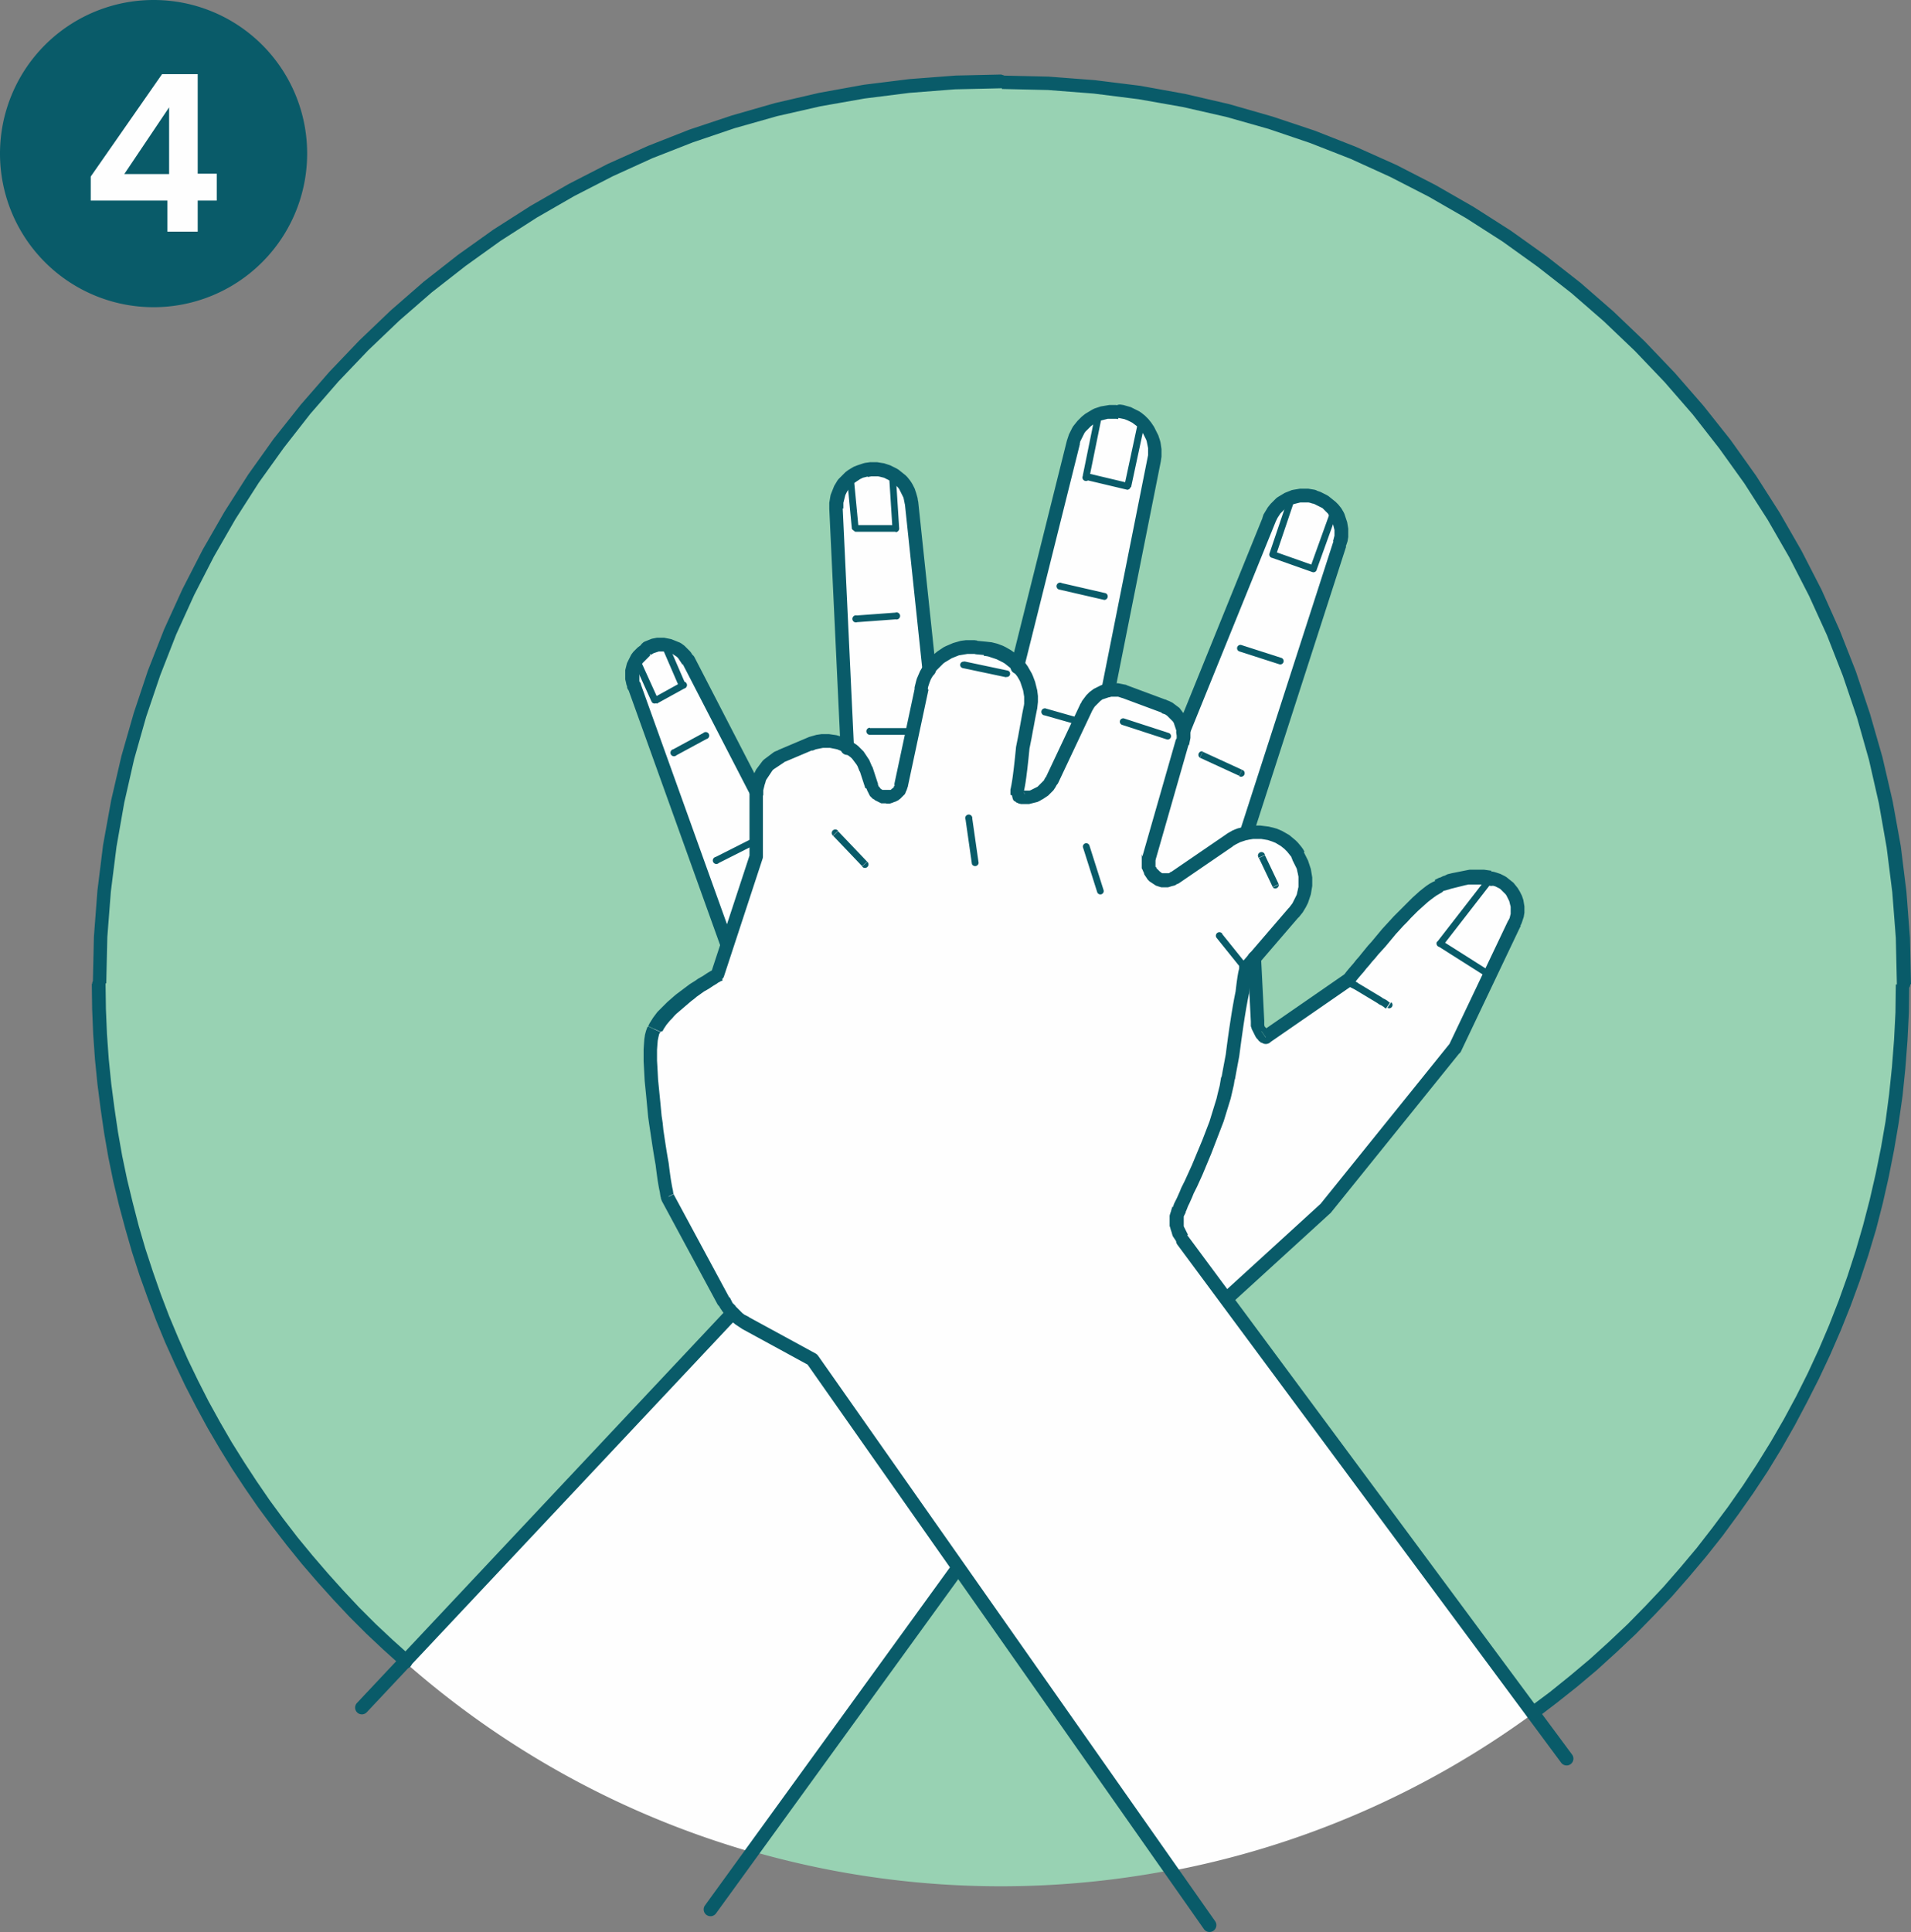 <svg xmlns="http://www.w3.org/2000/svg" width="54.13" height="54.714" viewBox="0 0 54.13 54.714">
  <rect x="0" y="0" width="54.13" height="54.714" fill="#808080" stroke="none"/>
  <g id="_4" data-name="4" transform="translate(835.64 -167.18)">
    <path id="Path_928" data-name="Path 928" d="M101.7,146.58h0a25.562,25.562,0,0,1-25.56-25.56h0A25.562,25.562,0,0,1,101.7,95.46h0a25.562,25.562,0,0,1,25.56,25.56h0A25.562,25.562,0,0,1,101.7,146.58Z" transform="translate(-908.99 74.02)" fill="#98d2b3" fill-rule="evenodd"/>
    <path id="Path_929" data-name="Path 929" d="M108.09,129.96l.07-.05,2.75-2.51,3.66-4.54,1.68-3.53a.9.9,0,0,0-.69-1.28,2.49,2.49,0,0,0-1.47.24,14.58,14.58,0,0,0-2.55,2.64l-2.33,1.61a.664.664,0,0,1-.23-.47l-.09-1.78,1.09-1.27a1.383,1.383,0,0,0-1.05-2.28,1.241,1.241,0,0,0-.27.03l2.64-8.18a1.07,1.07,0,0,0-.72-1.35,1.012,1.012,0,0,0-.29-.04,1.05,1.05,0,0,0-.98.66l-2.45,6.04h0a.833.833,0,0,0-.54-.72l-1.13-.42a.823.823,0,0,0-.44-.04l1.3-6.52a1.166,1.166,0,0,0-.96-1.38,1.087,1.087,0,0,0-.18-.01,1.163,1.163,0,0,0-1.13.89l-1.59,6.37a1.4,1.4,0,0,0-.97-.5l-.22-.02a1.45,1.45,0,0,0-1.32.6l-.5-4.73a1.085,1.085,0,0,0-1.28-.95,1.073,1.073,0,0,0-.87,1.06v.05l.32,6.78a1.2,1.2,0,0,0-1.12-.08l-.78.33a1.217,1.217,0,0,0-.71.92l-1.88-3.66a.848.848,0,0,0-1.19-.34.859.859,0,0,0-.41.73.982.982,0,0,0,.05.29l2.64,7.34-.3.91s-1.46.81-1.8,1.56.38,4.76.38,4.76l1.57,2.93a1.542,1.542,0,0,0,.27.36l-.05.05-9.19,9.78a25.5,25.5,0,0,0,9.84,5.38l5.79-8,5.99,8.54a25.391,25.391,0,0,0,10.32-4.47l-8.68-11.71Z" transform="translate(-908.99 74.02)" fill="#fefefe" fill-rule="evenodd"/>
    <g id="Group_1410" data-name="Group 1410" transform="translate(-908.99 74.02)">
      <path id="Path_930" data-name="Path 930" d="M117.88,142.85a.193.193,0,0,1-.31.23l.31-.23Zm-10.87-14.67,10.87,14.67-.31.23L106.7,128.41h0Zm-.31.23a.193.193,0,0,1,.31-.23l-.31.23Zm-.12-1.07.36.15h0l-.01.02-.01.02-.01.02-.01.02-.01.02-.01.02v.28l.01.02.01.02.01.02.01.02.01.02.01.02.01.02.01.02.01.02.01.02.01.02.01.02-.31.22-.02-.03-.02-.03-.02-.03-.02-.03-.02-.03-.02-.03-.01-.03-.01-.03-.01-.04-.01-.03-.01-.03-.01-.03-.01-.04-.01-.03-.01-.03v-.29l.01-.04.01-.03.01-.03.01-.03.01-.04.01-.03.01-.03.01-.03h0Zm0,0a.19.19,0,1,1,.35.15l-.36-.15Zm1.36-3.65.38.06h0l-.02.13-.03.13-.03.13-.03.13-.04.13-.04.13-.04.13-.04.13-.04.13-.05.13-.05.13-.05.13-.05.13-.05.13-.05.13-.05.13-.05.12-.05.12-.05.12-.05.12-.05.12-.05.11-.05.11-.05.11-.05.1-.05.1-.04.1-.04.09-.04.09-.04.08-.03.08-.03.07-.36-.15.03-.08.04-.08.04-.08.04-.09.04-.09.04-.1.05-.1.05-.1.05-.11.05-.11.05-.11.05-.11.05-.12.05-.12.05-.12.05-.12.05-.12.05-.12.05-.13.05-.13.05-.13.05-.13.04-.13.04-.13.04-.13.04-.13.04-.13.03-.13.03-.12.03-.12.02-.12.02-.12h0Zm0,0a.192.192,0,1,1,.38.06l-.38-.06Zm.55-3.23.29.25.04-.1h0v.09l-.01.04-.01.05-.01.05-.01.06-.01.07-.01.07-.01.08-.01.08-.01.09-.02.1-.02.1-.02.11-.02.11-.02.12-.02.12-.02.13-.02.13-.02.14-.02.14-.02.14-.02.15-.02.15-.02.15-.03.16-.03.16-.03.16-.03.17-.38-.06.03-.17.03-.16.03-.16.03-.16.02-.16.02-.15.02-.15.02-.14.02-.14.02-.13.02-.13.02-.13.02-.12.02-.12.02-.11.02-.11.02-.1.02-.1.01-.09.01-.08.01-.08.01-.07.01-.07.01-.06.01-.06.01-.05.01-.04.01-.04v-.06h0l.04-.1Zm-.04.1a.192.192,0,1,1,.38.06l-.38-.06Zm1.68-1.42-1.35,1.57-.29-.25,1.35-1.57h0Zm-.29-.25a.191.191,0,0,1,.29.25l-.29-.25Zm.11-1.4.33-.2h0l.03.06.03.06.03.06.03.06.02.06.02.06.02.06.02.06.01.06.01.06.01.06.01.06v.24l-.01.06-.01.06-.01.06-.01.06-.02.06-.02.06-.02.06-.02.06-.03.06-.03.06-.03.05-.03.05-.03.05-.04.05-.04.05-.04.05-.29-.25.03-.04.03-.04.03-.04.03-.04.02-.04.02-.04.02-.04.02-.04.02-.04.02-.04.01-.04.01-.05.01-.04.01-.05.01-.04v-.29l-.01-.05-.01-.05-.01-.04-.01-.05-.01-.04-.02-.04-.02-.04-.02-.04-.02-.04-.02-.04-.02-.04h0Zm0,0a.189.189,0,0,1,.32-.2l-.33.2Zm.16-.1h0l-.16.1Zm-.16.1a.189.189,0,0,1,.32-.2l-.33.2Zm-1.68-.36-.22-.32h0l.07-.05.07-.04.07-.04.07-.03.08-.03.08-.02.08-.02.08-.02.08-.01.08-.01h.24l.08.01.08.01.08.01.08.02.08.02.07.02.07.03.07.03.07.04.07.04.07.04.06.05.06.05.06.05.06.06.05.06.05.06.05.07.04.07-.33.2-.04-.05-.04-.05-.04-.05-.04-.05-.04-.04-.04-.04-.05-.04-.05-.04-.05-.03-.05-.03-.05-.03-.05-.02-.05-.02-.06-.02-.06-.02-.06-.01-.06-.01-.06-.01h-.24l-.06.01-.06.01-.06.01-.06.02-.06.02-.06.02-.06.03-.06.03-.05.03-.05.03h0Zm0,0a.194.194,0,1,1-.22-.32l.22.32Zm-1.74.72,1.52-1.04.22.32-1.52,1.04h0Zm.22.32a.194.194,0,1,1-.22-.32l.22.32Zm-.99-.26.34-.17h0l.01.01.01.01.01.01.01.01.01.01.01.01.01.01.01.01.01.01.01.01.01.01.02.01.01.01.01.01.02.01h.19l.02-.01.01-.01.01-.01.01-.01.22.32-.03.02-.03.02-.03.02-.03.01-.04.01-.04.01-.03.01-.03.01-.04.01h-.18l-.04-.01-.03-.01-.03-.01-.03-.01-.03-.01-.03-.02-.03-.02-.03-.02-.03-.02-.03-.02-.03-.02-.02-.02-.03-.03-.02-.03-.02-.03-.02-.03-.02-.03-.02-.03h0Zm0,0a.195.195,0,0,1,.35-.17l-.34.17Zm.17-.09h0l-.17.09Zm-.17.09a.195.195,0,0,1,.35-.17l-.34.17Zm-.05-.49.37.11h0v.01h0v.02h0v.02h0v.02h0v.02h0v.01h0v.02h0v.02h0v.02l-.34.17-.01-.02v-.01l-.01-.02-.01-.02v-.01l-.01-.01-.01-.02v-.4h0Zm0,0a.193.193,0,1,1,.37.11l-.37-.11Zm1.31-3.18-.94,3.28-.37-.11.94-3.28Zm-.37-.11a.193.193,0,1,1,.37.11l-.37-.11Zm-.4-.79.13-.36h0l.05.02.05.02.04.02.04.02.04.03.04.03.04.03.04.03.04.03.03.04.03.04.03.04.03.04.03.04.03.04.02.04.02.04.02.04.02.05.01.05.01.04.01.05.01.05.01.05v.2l-.01.05-.01.05-.01.05-.01.05-.37-.11.01-.03.01-.03v-.21l-.01-.03-.01-.03-.01-.03-.01-.03-.01-.03-.01-.03-.01-.03-.01-.03-.01-.02-.02-.03-.02-.02-.02-.02-.02-.02-.02-.02-.02-.02-.02-.02-.02-.02-.02-.02-.03-.02-.03-.02-.03-.01-.03-.01-.03-.01h0Zm0,0a.193.193,0,0,1,.14-.36l-.13.36Zm-1-.78,1.13.42-.13.36-1.13-.42Zm-.13.36a.193.193,0,0,1,.14-.36l-.13.36Zm-.81.33-.35-.16h0l.02-.04.02-.04.03-.04.03-.04.03-.04.03-.04.03-.03.03-.03.03-.03.04-.03.04-.03.04-.03.04-.02.04-.02.04-.02.04-.02.04-.02.05-.02.04-.01.05-.01.05-.01.05-.01h.25l.05.01.05.01.05.01.05.01.05.02-.13.36-.03-.01-.03-.01-.03-.01-.03-.01h-.21l-.03.01-.03.01-.03.01-.03.01-.03.01-.03.01-.03.01-.03.01-.02.02-.03.02-.02.02-.02.02-.02.02-.02.02-.02.02-.02.02-.02.02-.02.02-.02.03-.02.03-.01.03h0Zm0,0a.195.195,0,0,1-.35-.17l.35.16Zm-1.34,1.93.99-2.1.35.16-.99,2.1h0Zm.35.16a.195.195,0,0,1-.35-.17l.35.16Zm-1.05.59.05-.38h.19l.03-.01.02-.01.02-.01.02-.01.02-.01.02-.01.02-.01.02-.01.02-.01.02-.01.02-.01.02-.02.02-.02.02-.02.02-.02.02-.02.02-.02.02-.02.02-.02.02-.02.01-.02.01-.02.01-.02.01-.02.35.16-.02.04-.02.03-.02.04-.02.03-.02.03-.02.03-.03.03-.03.03-.03.03-.03.03-.03.03-.03.02-.03.02-.03.02-.03.02-.03.02-.04.02-.03.02-.04.02-.04.02-.04.01-.04.01-.04.01-.04.01-.04.01-.04.01h-.24Zm0,0a.192.192,0,1,1,.06-.38l-.05.38Zm-.28-.25h.38v-.04h0v-.01l-.01-.02-.01-.02-.01-.01h0l-.02-.02-.01-.01h-.01l-.01-.01h.04l-.05.38h-.07l-.02-.01h.01l-.02-.01h-.01l-.02-.01h0l-.02-.01h0l-.01-.01-.01-.01h0l-.02-.01-.03-.02h0l-.01-.02-.01-.02-.01-.03v-.01h0l-.01-.03v-.03h0Zm0,0a.19.19,0,0,1,.38,0h-.38Zm.36-2.52.38.06h0l-.02.1-.02.1-.02.1-.02.11-.02.11-.02.1-.02.11-.02.11-.02.1-.02.1-.02.1-.01.1-.01.1-.01.1-.01.09-.01.09-.01.09-.01.08-.01.08-.01.08-.01.07-.01.07-.01.06-.01.06-.01.05-.01.05-.01.04v.1h-.38v-.15l.01-.04.01-.05.01-.05.01-.06.01-.06.01-.07.01-.07.01-.08.01-.08.01-.08.01-.09.01-.09.01-.09.01-.1.01-.1.01-.1.02-.1.02-.1.02-.1.02-.11.02-.11.02-.11.02-.11.02-.11.02-.11.02-.1.02-.1h0Zm0,0a.192.192,0,1,1,.38.06l-.38-.06Zm-1.13-1.45.04-.38h0l.09.01.09.01.08.02.08.02.08.03.08.03.08.04.07.04.07.04.07.05.07.05.06.05.06.06.06.06.06.06.05.06.05.07.04.07.04.07.04.07.03.07.03.08.03.08.02.08.02.08.02.08.01.08.01.08v.17l-.01.09-.01.09-.38-.06.01-.07v-.2l-.01-.06-.01-.06-.01-.06-.02-.06-.02-.06-.02-.06-.02-.06-.03-.06-.03-.05-.03-.05-.04-.05-.04-.05-.04-.05-.04-.05-.04-.04-.05-.04-.05-.04-.05-.04-.05-.03-.06-.03-.06-.03-.06-.03-.06-.02-.06-.02-.06-.02-.06-.02-.06-.01-.07-.01h0Zm0,0a.191.191,0,0,1,.04-.38Zm-.18-.4.22.02-.04.38-.22-.02.04-.38Zm-.04.38a.191.191,0,1,1,.04-.38Zm-1.36,1-.38-.08h0l.02-.08.02-.08.02-.07.03-.07.03-.07.03-.07.04-.07.04-.06.04-.06.04-.06.05-.06.05-.05.05-.05.06-.05.06-.05.06-.05.06-.04.06-.04.06-.04.06-.03.07-.03.07-.03.07-.03.07-.02.07-.02.07-.02.07-.01.08-.01h.24l.08.01-.04.38h-.24l-.06.01-.06.01-.06.01-.06.01-.05.02-.05.02-.05.02-.05.02-.05.03-.05.03-.05.03-.05.03-.04.03-.04.04-.04.04-.04.04-.04.04-.04.04-.03.04-.03.05-.03.05-.03.05-.03.05-.02.05-.02.05-.02.06-.02.06-.01.06h0Zm0,0a.194.194,0,1,1-.38-.08l.38.08Zm-.95,2.64.58-2.72.38.08-.58,2.72-.38-.08Zm.38.08a.194.194,0,1,1-.38-.08l.38.08Zm-.61.5v-.38h.12l.01-.01.01-.01.01-.01.01-.01h.01l.01-.01.01-.01.01-.01.01-.01v-.02l.01-.01.01-.01v-.07l.38.08-.01.03-.01.03-.01.03-.01.03-.01.02-.01.02-.01.03-.01.02-.01.02-.02.02-.02.02-.02.02-.02.02-.02.02-.02.02-.02.02-.02.01-.02.02-.02.01-.02.01-.02.01-.02.01-.03.01-.03.01-.02.01-.03.01-.03.01-.03.01h-.12Zm0,0a.19.19,0,0,1,0-.38v.38Zm0-.19h0v0Zm0,.19a.19.19,0,0,1,0-.38v.38Zm-.6-.43.36-.12h0v.03l.01.01v.02l.01.01.01.01.01.01.01.01v.01h0l.01.01.01.01.01.01.01.01h.01l.01.01.01.01h.13v.38h-.16l-.02-.01-.02-.01-.02-.01-.02-.01-.02-.01-.02-.01-.02-.01-.02-.01-.02-.01-.02-.02-.02-.01-.02-.01-.02-.02-.02-.02-.02-.02-.02-.02-.01-.02-.01-.02-.01-.02-.01-.02-.01-.02-.01-.02-.01-.02-.01-.02-.01-.03-.01-.02h0Zm0,0a.19.19,0,0,1,.36-.12l-.36.12Zm.21-.58.15.46-.36.12-.15-.46h0Zm-.36.12a.19.19,0,0,1,.36-.12l-.36.12Zm-1.36-.61-.15-.35h0l.07-.03.07-.02.07-.02.07-.02.07-.01.07-.01h.21l.07.01.07.01.07.01.07.02.07.02.07.02.06.03.06.03.06.03.06.04.06.04.06.04.05.04.05.05.05.05.05.05.04.06.04.06.04.06.04.06.03.07.03.07.03.07-.36.12-.02-.05-.02-.05-.02-.05-.03-.05-.03-.04-.03-.04-.03-.04-.03-.04-.04-.04-.04-.03-.04-.03-.04-.03-.04-.03-.04-.03-.04-.02-.05-.02-.05-.02-.05-.02-.05-.01-.05-.01-.05-.01-.05-.01h-.2l-.05.01-.05.01-.05.01-.05.01-.05.02-.05.02h0Zm0,0a.19.19,0,1,1-.15-.35Zm-.93-.02.78-.33.15.35-.78.33Zm.15.35a.19.19,0,1,1-.15-.35Zm-.61.93h-.38v-.15l.01-.05.01-.05.01-.05.01-.05.01-.05.02-.05.02-.05.02-.04.02-.05.02-.05.02-.04.02-.04.03-.04.03-.04.03-.04.03-.04.03-.04.03-.04.04-.04.04-.03.04-.03.04-.03.04-.03.04-.03.04-.03.04-.03.04-.02.05-.02.05-.02.15.35-.03.02-.03.02-.03.02-.03.02-.03.02-.03.02-.03.02-.03.02-.03.02-.03.02-.03.03-.02.03-.02.03-.02.03-.02.03-.02.03-.02.03-.02.03-.02.03-.02.03-.01.03-.01.04-.01.03-.01.03-.01.04-.01.04-.01.04-.01.04v.16h0Zm0,0a.19.19,0,1,1-.38,0h.38Zm-.38,1.75v-1.75h.38v1.75l-.01.06-.37-.06Zm.38,0a.19.19,0,1,1-.38,0h.38Zm-1.46,3.26,1.09-3.32.36.12-1.09,3.32-.09.11-.28-.23Zm.36.12a.19.19,0,1,1-.36-.12l.36.12Zm-1.8,1.58-.35-.16h0l.04-.08.05-.08.05-.08.06-.08.06-.08.07-.07.07-.07.07-.07.07-.07.08-.07.08-.07.08-.07.08-.06.08-.06.08-.06.08-.06.08-.06.08-.05.08-.05.07-.05.07-.04.07-.04.06-.04.06-.04.05-.03.05-.03.04-.02.04-.02.03-.02.02-.01.01-.01h.01l.19.34h0l-.01.01-.02.01-.03.01-.03.02-.04.02-.04.03-.05.03-.05.03-.06.04-.06.04-.07.04-.07.04-.07.05-.07.05-.07.05-.07.06-.08.06-.07.06-.07.06-.07.06-.07.06-.07.06-.07.06-.06.06-.06.07-.06.06-.05.06-.05.06-.04.06-.04.06-.03.06h0Zm0,0a.19.19,0,1,1-.35-.15l.35.16Zm.37,4.59-.34.18-.02-.06v-.01l-.01-.03-.01-.06-.01-.07-.02-.09-.02-.11-.02-.12-.02-.14-.02-.15-.02-.16-.03-.17-.03-.18-.03-.19-.03-.2-.03-.2-.03-.2-.03-.21-.02-.21-.02-.21-.02-.21-.02-.2-.02-.2-.01-.19-.01-.19-.01-.18v-.33l.01-.15.01-.14.02-.13.03-.11.04-.11.35.16-.02.05-.02.08-.02.1-.01.12-.01.14v.31l.01.17.01.18.01.19.02.2.02.2.02.2.02.21.02.21.03.2.02.2.03.2.03.2.03.19.03.18.03.17.02.16.02.15.02.14.02.12.02.11.02.09.01.07.01.05.01.03v.01l-.02-.06Zm.02.06a.192.192,0,0,1-.38.06l.38-.07Zm1.22,3.06-1.58-2.93.34-.18,1.58,2.93h0l-.34.18Zm.34-.18a.192.192,0,0,1-.34.18l.34-.18Zm.55.55-.18.34h0l-.03-.02-.03-.02-.03-.02-.03-.02-.03-.02-.03-.02-.03-.02-.02-.02-.03-.02-.02-.02-.02-.02-.02-.02-.02-.02-.02-.02L94,130.5l-.02-.02-.02-.02-.02-.02-.02-.02-.02-.02-.02-.02-.02-.02-.02-.03-.02-.02-.02-.03-.02-.03-.02-.03-.02-.03-.01-.02-.02-.03-.02-.03-.01-.03.34-.18.01.02.01.02.01.02.01.02.01.02.01.02.01.02.01.02.02.02.02.02.02.02.02.02.01.02.02.02.02.02.02.02.02.02.02.02.02.02.02.02.02.02.02.02.02.02.02.01.02.02.02.01.02.01.02.01.02.01.02.01.02.01.02.01h0Zm0,0a.192.192,0,1,1-.18.34Zm1.71,1.37-1.89-1.03.18-.34,1.89,1.03.07.06Zm.18-.34a.192.192,0,1,1-.18.34Zm11,16.3L96.2,131.77l.32-.22,11.25,16.02Zm.32-.22a.194.194,0,1,1-.32.22Z" fill="#095b69"/>
    </g>
    <g id="Group_1411" data-name="Group 1411" transform="translate(-908.99 74.02)">
      <path id="Path_931" data-name="Path 931" d="M108.84,116.82a.19.19,0,0,1-.36-.12l.37.12Zm2.64-8.18-2.64,8.18-.37-.12,2.64-8.18Zm-.37-.12a.19.19,0,0,1,.36.12l-.37-.12Zm-.59-1.1.11-.37h0l.06.02.06.02.06.03.06.03.06.03.05.03.05.04.05.04.05.04.05.04.04.04.04.04.04.05.04.05.03.05.03.05.03.06.02.06.02.06.02.06.02.06.01.06.01.06.01.06v.24l-.01.06-.01.06-.02.06-.02.06-.37-.12.01-.04.01-.04.01-.04.01-.04v-.16l-.01-.04-.01-.04-.01-.04-.01-.04-.01-.04-.02-.04-.02-.04-.02-.04-.02-.04-.02-.04-.02-.04-.02-.03-.03-.03-.03-.03-.03-.03-.03-.03-.03-.03-.04-.02-.04-.02-.04-.02-.04-.02-.04-.02-.04-.02-.04-.01h0Zm0,0a.193.193,0,1,1,.11-.37l-.11.37Zm.05-.18h0l-.05.18Zm-.05.18a.193.193,0,1,1,.11-.37l-.11.37Zm-1.04.51-.36-.14h0l.02-.06.03-.05.03-.05.03-.05.03-.05.04-.05.04-.05.04-.04.04-.04.04-.04.04-.04.04-.03.05-.03.05-.03.05-.03.05-.03.05-.02.05-.02.05-.02.05-.02.05-.01.06-.01.06-.01.06-.01h.24l.06.01.06.01.06.01.06.02-.11.37-.04-.01-.04-.01-.04-.01h-.24l-.04.01-.04.01-.04.01-.04.01-.04.01-.04.02-.04.02-.03.02-.04.02-.03.02-.03.02-.03.02-.03.03-.03.03-.03.03-.03.03-.02.03-.02.03-.02.03-.02.03-.02.04-.02.04-.02.04h0Zm0,0a.193.193,0,0,1-.36-.14Zm-2.8,5.89,2.45-6.04.36.14-2.45,6.04Zm.36.14a.193.193,0,1,1-.36-.14Z" fill="#095b69"/>
    </g>
    <g id="Group_1412" data-name="Group 1412" transform="translate(-908.99 74.02)">
      <path id="Path_932" data-name="Path 932" d="M104.93,112.75a.194.194,0,1,1-.38-.08l.38.08Zm1.3-6.52-1.3,6.52-.38-.08,1.3-6.52h0Zm-.38-.08a.194.194,0,0,1,.38.08l-.38-.08Zm-.81-1.15.06-.38h0l.07.01.07.02.07.02.07.02.06.03.06.03.06.03.06.03.06.04.05.04.05.04.05.05.05.05.04.05.04.05.04.06.04.06.03.06.03.06.03.06.03.06.02.06.02.06.02.07.01.06.01.07.01.07v.21l-.01.07-.01.07-.38-.08.01-.05.01-.05v-.2l-.01-.05-.01-.05-.01-.05-.01-.05-.02-.05-.02-.04-.02-.04-.02-.04-.02-.04-.03-.04-.03-.04-.03-.04-.03-.04-.03-.03-.04-.03-.04-.03-.04-.03-.04-.03-.04-.02-.04-.02-.04-.02-.05-.02-.05-.02-.05-.01-.05-.01-.05-.01h0Zm0,0a.192.192,0,1,1,.06-.38l-.06.38Zm.03-.19h0l-.03.19Zm-.03.19a.192.192,0,1,1,.06-.38l-.06.38Zm-1.1.73-.37-.09h0l.02-.06.02-.06.02-.06.03-.06.03-.06.03-.06.03-.05.04-.05.04-.05.04-.05.04-.04.04-.04.04-.04.05-.04.05-.04.05-.03.05-.03.05-.03.05-.03.06-.03.06-.02.06-.02.06-.02.06-.01.06-.01.06-.01.06-.01h.19l.06.01.06.01-.06.38-.05-.01h-.24l-.04.01-.04.01-.04.01-.04.01-.04.01-.04.02-.04.02-.04.02-.04.02-.04.02-.04.03-.04.03-.03.03-.03.03-.03.03-.03.03-.03.03-.03.04-.02.04-.02.04-.02.04-.02.04-.02.04-.02.04-.01.04-.01.05h0Zm0,0a.19.19,0,1,1-.37-.09l.37.09Zm-1.96,6.28,1.59-6.37.37.09-1.59,6.37Zm.37.09a.19.19,0,1,1-.37-.09l.37.09Z" fill="#095b69"/>
    </g>
    <g id="Group_1413" data-name="Group 1413" transform="translate(-908.99 74.02)">
      <path id="Path_933" data-name="Path 933" d="M99.86,112.11a.191.191,0,0,1-.38.04Zm-.5-4.73.5,4.73-.38.04-.5-4.73Zm-.38.04a.191.191,0,0,1,.38-.04Zm-1.05-.77-.08-.38h0l.07-.01.07-.01h.21l.06.01.06.01.07.01.06.02.06.02.06.02.06.03.06.03.06.03.05.03.05.04.05.04.05.04.05.04.05.05.04.05.04.05.04.06.03.05.03.06.03.06.02.06.02.06.02.07.02.07.01.07.01.07-.38.04-.01-.05-.01-.05-.01-.05-.01-.04-.02-.04-.02-.04-.02-.04-.02-.04-.02-.04-.02-.04-.03-.04-.03-.03-.03-.03-.03-.03-.03-.03-.04-.03-.04-.03-.04-.02-.04-.02-.04-.02-.04-.02-.04-.02-.04-.01-.04-.01-.04-.01-.05-.01h-.19l-.05.01-.05.01h0Zm0,0a.194.194,0,0,1-.08-.38l.08.38Zm-.04-.19h0l.04.19Zm.04.19a.194.194,0,0,1-.08-.38l.08.38Zm-.71.91-.38.02h0v-.18l.01-.06.01-.06.01-.06.01-.05.02-.05.02-.05.02-.05.02-.05.02-.05.03-.05.03-.05.03-.05.03-.04.04-.04.04-.04.04-.04.04-.04.04-.04.04-.03.04-.03.05-.03.05-.03.05-.03.05-.02.05-.02.06-.02.06-.02.06-.02.06-.01.08.38-.04.01-.04.01-.04.01-.04.01-.04.02-.04.02-.03.02-.03.02-.03.02-.03.02-.03.02-.03.02-.03.03-.03.03-.03.03-.02.03-.02.03-.02.03-.02.03-.02.03-.02.04-.02.04-.01.03-.01.04-.01.04-.01.04-.01.04-.01.04v.16h0Zm0,0a.19.19,0,1,1-.38.02Zm-.06,6.8-.32-6.79.38-.02.32,6.79Zm.38-.02a.19.19,0,1,1-.38.02Z" fill="#095b69"/>
    </g>
    <g id="Group_1414" data-name="Group 1414" transform="translate(-908.99 74.02)">
      <path id="Path_934" data-name="Path 934" d="M94.91,115.43a.192.192,0,1,1-.34.18l.34-.18Zm-1.89-3.66,1.89,3.66-.34.18-1.89-3.66Zm-.34.18a.192.192,0,0,1,.34-.18l-.34.18Zm-.92-.26-.2-.33h0l.05-.03.05-.02.05-.02.05-.02.05-.02.05-.01.05-.01.05-.01h.2l.05.01.05.01.05.01.05.01.05.02.05.02.05.02.05.02.05.02.05.03.04.03.04.03.04.04.04.04.04.04.04.04.03.04.03.05.03.05.03.05-.34.18-.02-.03-.02-.03-.02-.03-.02-.03-.02-.03-.02-.03-.02-.02-.02-.02-.03-.02-.03-.02-.03-.02-.03-.02-.03-.01-.03-.01-.03-.01-.03-.01-.03-.01-.03-.01-.03-.01h-.18l-.03.01-.03.01-.03.01-.03.01-.03.01-.03.02-.03.02h0Zm0,0a.19.19,0,0,1-.19-.33l.2.33Zm-.1-.16h0l.1.16Zm.1.16a.19.19,0,0,1-.19-.33l.2.33Zm-.28.79-.36.13h0l-.02-.04-.01-.04-.01-.05-.01-.04-.01-.04v-.26l.01-.04.01-.04.01-.04.01-.04.01-.04.02-.04.02-.04.02-.04.02-.04.02-.04.02-.04.03-.04.03-.04.03-.03.03-.03.03-.03.03-.03.04-.03.04-.03.04-.03.04-.02.2.33-.02.02-.02.02-.02.02-.02.02-.02.02-.02.02-.02.02-.02.02-.02.02-.02.02-.02.02-.01.02-.01.02-.01.03-.01.03-.01.02-.01.03-.01.03-.01.03-.01.03v.27l.01.03.01.03.01.03h0Zm0,0a.2.2,0,1,1-.37.13l.36-.13Zm2.28,7.48-2.64-7.35.36-.13,2.64,7.35Zm.36-.13a.2.2,0,0,1-.37.13l.36-.13Z" fill="#095b69"/>
    </g>
    <g id="Group_1415" data-name="Group 1415" transform="translate(-908.99 74.02)">
      <path id="Path_935" data-name="Path 935" d="M108.69,120.3a.19.19,0,0,1,.38-.02Zm.09,1.78-.09-1.78.38-.02.09,1.78-.38.02Zm.38-.02a.19.19,0,1,1-.38.02Zm-.07.32.22.32-.24-.01-.02-.02-.01-.01-.02-.01-.02-.02-.01-.02-.01-.01-.02-.02-.02-.02-.01-.02-.01-.01-.01-.02-.01-.02-.01-.02-.01-.02-.01-.02-.01-.02-.01-.02-.01-.02-.01-.02-.01-.02-.01-.02-.01-.02v-.02l-.01-.02-.01-.03v-.15l.38-.02v.15l.01.01v.02l.01.01.01.01.01.01.01.01.01.01.01.01.01.01.01.01v.01l.01.01.01.01.01.01h0l.01.01.01.01.01.01-.24-.01Zm.24.01a.191.191,0,1,1-.25.29l.25-.29Zm-.13.14h0l-.11-.16Zm.13-.14a.191.191,0,1,1-.25.29l.25-.29Zm2.31-1.31-2.33,1.61-.22-.32,2.33-1.61.26.28Zm-.22-.32a.194.194,0,0,1,.22.32l-.22-.32Zm2.59-2.66.15.35h0l-.05.03-.07.04-.07.05-.08.06-.09.07-.09.08-.1.09-.1.09-.1.1-.1.1-.1.11-.11.11-.1.11-.11.12-.1.12-.1.12-.1.12-.1.11-.1.11-.09.11-.09.1-.08.1-.08.09-.07.09-.07.08-.06.07-.05.06-.04.05-.03.04-.02.03-.02.02-.01.01-.3-.24.01-.01.02-.02.03-.03.03-.04.04-.05.05-.06.06-.07.07-.08.07-.09.08-.09.08-.1.09-.11.09-.11.1-.11.1-.12.1-.12.1-.12.11-.12.11-.12.11-.12.11-.11.11-.11.11-.11.1-.1.1-.1.1-.09.1-.09.1-.08.09-.07.09-.06.09-.05.09-.04h0Zm0,0a.19.19,0,0,1,.15.35Zm1.57-.25-.05.38h0l-.06-.01-.06-.01h-.47l-.04.01-.05.01-.04.01-.04.01-.04.01-.04.01-.04.01-.04.01-.04.01-.04.01-.04.01-.04.01-.03.01-.03.01-.04.01-.03.01-.04.01-.04.01-.03.01-.03.01-.04.02-.15-.35.04-.02.04-.02.04-.02.04-.01.04-.02.04-.02.04-.01.04-.02.04-.02.04-.01.04-.01.04-.01.05-.01.05-.01.05-.01.05-.01.05-.01.05-.01.05-.01.05-.01.05-.01.06-.01h.41l.07.01.07.01.07.01h0Zm0,0a.2.2,0,1,1-.05.39l.05-.38Zm.84,1.55-.35-.16h0l.02-.04.02-.04.01-.04.01-.04.01-.04v-.2l-.01-.04-.01-.04-.01-.04-.01-.04-.02-.04-.02-.04-.02-.04-.02-.04-.02-.03-.03-.03-.03-.03-.03-.03-.03-.03-.03-.03-.03-.02-.04-.02-.04-.02-.04-.02-.04-.01-.04-.01-.04-.01-.04-.01.05-.38.07.01.07.02.06.02.06.02.06.03.06.03.05.03.05.04.05.04.05.04.05.04.04.05.04.05.04.05.03.05.03.05.03.06.03.06.02.06.02.06.01.06.01.06.01.06v.18l-.01.06-.01.06-.02.06-.02.06-.02.06-.03.06h0Zm0,0a.195.195,0,0,1-.35-.17l.35.17Zm-2.03,3.36,1.68-3.53.35.16-1.68,3.53-.02.04-.32-.2Zm.35.16a.195.195,0,1,1-.35-.17l.35.16Zm-3.99,4.34,3.66-4.54.3.24-3.66,4.54-.02.02-.28-.26Zm.3.24a.192.192,0,1,1-.3-.24l.3.24Zm-3.03,2.25,2.75-2.51.26.28-2.75,2.51Zm.26.28a.191.191,0,1,1-.26-.28l.26.28Z" fill="#095b69"/>
    </g>
    <g id="Group_1416" data-name="Group 1416" transform="translate(-908.99 74.02)">
      <path id="Path_936" data-name="Path 936" d="M100.3,137.49a.193.193,0,0,1,.31.23l-.31-.23Zm-6.98,9.63,6.98-9.63.31.23-6.98,9.63Zm.31.23a.193.193,0,0,1-.31-.23l.31.23Z" fill="#095b69"/>
    </g>
    <g id="Group_1417" data-name="Group 1417" transform="translate(-908.99 74.02)">
      <path id="Path_937" data-name="Path 937" d="M93.87,130.31a.191.191,0,0,1,.28.26l-.28-.26ZM83.46,141.39l10.41-11.08.28.26L83.74,141.65Zm.28.26a.191.191,0,0,1-.28-.26l.28.26Z" fill="#095b69"/>
    </g>
    <g id="Group_1418" data-name="Group 1418" transform="translate(-908.99 74.02)">
      <path id="Path_938" data-name="Path 938" d="M84.96,140.08a.191.191,0,0,1-.25.29l.25-.29Zm-9-19.05h.38l.01.71.03.71.05.7.07.69.09.69.1.68.12.68.14.67.16.66.17.66.19.65.21.64.22.63.24.63.26.62.27.61.29.6.3.59.32.58.33.57.35.56.36.55.37.54.39.53.4.52.42.51.43.5.44.49.45.48.47.47.48.45.49.44-.25.29-.5-.45-.49-.46-.47-.47-.46-.49-.45-.5-.44-.51-.42-.52-.41-.53-.4-.54-.38-.55-.37-.56-.35-.57-.34-.58-.32-.59-.31-.6-.29-.61-.28-.62-.26-.63-.24-.64-.23-.64-.21-.65-.19-.66-.18-.67-.16-.67-.14-.68-.12-.69-.1-.69-.09-.7-.07-.7-.05-.71-.03-.71-.01-.72h0Zm0,0a.19.19,0,0,1,.38,0h-.38Zm.19,0Zm-.19,0a.19.19,0,0,1,.38,0h-.38Zm25.75-25.75v.38h0l-1.31.03-1.29.1-1.27.16-1.25.22-1.23.28-1.2.34-1.18.4-1.15.45-1.12.51-1.09.56-1.06.61-1.03.66-.99.71-.96.75-.92.8-.88.84-.84.88-.8.92-.75.96-.71.99-.66,1.03-.61,1.06-.56,1.09-.51,1.12-.45,1.15-.4,1.18-.34,1.2-.28,1.23-.22,1.25-.16,1.27-.1,1.29-.03,1.31h-.38l.03-1.32.1-1.31.16-1.29.23-1.27.29-1.25.35-1.22.4-1.2.46-1.17.52-1.14.57-1.11.62-1.08.67-1.05.72-1.01.77-.97.81-.93.85-.89.89-.85.93-.81.97-.76,1.01-.72,1.05-.67,1.08-.62,1.11-.57,1.14-.51,1.17-.46,1.2-.4,1.22-.35,1.25-.29,1.27-.23,1.29-.16,1.31-.1,1.32-.03h0Zm0,0a.19.19,0,1,1,0,.38v-.38Zm0,.19h0v0Zm0-.19a.19.19,0,1,1,0,.38v-.38Zm25.75,25.75h-.38l-.03-1.31-.1-1.29-.16-1.27-.22-1.25-.28-1.23-.34-1.2-.4-1.18-.45-1.15-.51-1.12-.56-1.09-.61-1.06-.66-1.03-.71-.99-.75-.96-.8-.92-.84-.88-.88-.84-.92-.8-.96-.75-.99-.71-1.03-.66-1.06-.61-1.09-.56-1.12-.51-1.15-.45-1.18-.4-1.2-.34-1.23-.28-1.25-.22-1.27-.16-1.29-.1-1.31-.03V95.3l1.32.03,1.31.1,1.29.16,1.27.23,1.25.29,1.22.35,1.2.4,1.17.46,1.14.51,1.11.57,1.08.62,1.05.67,1.01.72.97.76.93.81.89.85.85.89.81.93.77.97.72,1.01.67,1.05.62,1.08.57,1.11.51,1.14.46,1.17.4,1.2.35,1.22.29,1.25.23,1.27.16,1.29.1,1.31.03,1.32h0Zm0,0a.19.19,0,0,1-.38,0h.38Zm-.19,0Zm.19,0a.19.19,0,0,1-.38,0h.38Zm-10.57,20.8-.23-.31.59-.44.57-.46.56-.47.54-.49.53-.5.51-.52.5-.53.48-.55.47-.56.45-.58.44-.59.42-.6.4-.61.39-.63.37-.64.35-.65.33-.66.31-.67.29-.68.27-.69.25-.7.23-.71.21-.72.19-.73.17-.74.15-.74.13-.75.1-.76.08-.77.06-.77.04-.78.01-.79h.38l-.01.8-.04.79-.06.79-.08.78-.11.77-.13.76-.15.76-.17.75-.19.74-.22.73-.24.72-.26.71-.28.7-.3.69-.32.68-.34.67-.35.66-.37.65-.39.64-.41.62-.43.61-.44.6-.46.58-.48.57-.49.56-.51.54-.52.53-.54.51-.55.5-.57.48-.58.46-.59.45Zm0,0a.193.193,0,1,1-.23-.31l.23.31Z" fill="#095b69"/>
    </g>
    <g id="Group_1420" data-name="Group 1420" transform="translate(-908.99 74.02)">
      <path id="Path_940" data-name="Path 940" d="M104.03,117.17a.095.095,0,1,1,.18-.06l-.18.06Zm.4,1.26-.4-1.26.18-.06.4,1.26Zm.18-.06a.095.095,0,0,1-.18.06l.18-.06Z" fill="#095b69"/>
    </g>
    <g id="Group_1421" data-name="Group 1421" transform="translate(-908.99 74.02)">
      <path id="Path_941" data-name="Path 941" d="M100.7,116.37a.1.1,0,1,1,.19-.03Zm.18,1.26-.18-1.26.19-.03.18,1.26Zm.19-.03a.1.1,0,0,1-.19.03Z" fill="#095b69"/>
    </g>
    <g id="Group_1422" data-name="Group 1422" transform="translate(-908.99 74.02)">
      <path id="Path_942" data-name="Path 942" d="M96.95,116.83a.1.1,0,1,1,.14-.14l-.14.13Zm.82.86-.82-.86.14-.13.82.86Zm.14-.13a.1.1,0,1,1-.14.14l.14-.13Z" fill="#095b69"/>
    </g>
    <g id="Group_1423" data-name="Group 1423" transform="translate(-908.99 74.02)">
      <path id="Path_943" data-name="Path 943" d="M100.62,112.08a.092.092,0,1,1,.04-.18l-.04.19Zm1.23.26-1.23-.26.04-.19,1.23.26Zm.04-.19a.092.092,0,0,1-.04.18l.04-.19Z" fill="#095b69"/>
    </g>
    <g id="Group_1424" data-name="Group 1424" transform="translate(-908.99 74.02)">
      <path id="Path_944" data-name="Path 944" d="M105.14,113.69a.095.095,0,1,1,.06-.18l-.06.18Zm1.26.41-1.26-.41.06-.18,1.26.41Zm.06-.18a.095.095,0,0,1-.06.18l.06-.18Z" fill="#095b69"/>
    </g>
    <g id="Group_1425" data-name="Group 1425" transform="translate(-908.99 74.02)">
      <path id="Path_945" data-name="Path 945" d="M109.01,117.46a.1.1,0,1,1,.17-.09l-.17.08Zm.39.82-.39-.82.17-.08.39.82Zm.17-.08a.1.1,0,0,1-.17.09l.17-.08Z" fill="#095b69"/>
    </g>
    <g id="Group_1426" data-name="Group 1426" transform="translate(-908.99 74.02)">
      <path id="Path_946" data-name="Path 946" d="M107.81,119.72a.1.1,0,1,1,.16-.12l-.15.12Zm.74.92-.74-.92.15-.12.74.92Zm.15-.12a.1.1,0,0,1-.16.12l.15-.12Z" fill="#095b69"/>
    </g>
    <g id="Group_1427" data-name="Group 1427" transform="translate(-908.99 74.02)">
      <path id="Path_947" data-name="Path 947" d="M91.27,111.85a.1.1,0,1,1,.18-.08l-.18.08Zm.54,1.19-.54-1.19.18-.08.54,1.19-.04.12-.13-.05Zm.18-.08a.1.1,0,0,1-.18.08l.18-.08Zm.74-.3-.78.43-.09-.17.78-.43.13.05-.04.12Zm-.09-.17a.1.1,0,1,1,.09.17Zm-.38-1.13.51,1.18-.18.08-.51-1.18Zm-.18.08a.1.1,0,1,1,.18-.08l-.18.08Z" fill="#095b69"/>
    </g>
    <g id="Group_1428" data-name="Group 1428" transform="translate(-908.99 74.02)">
      <path id="Path_948" data-name="Path 948" d="M92.51,114.55a.1.1,0,1,1-.09-.17Zm.85-.46-.85.46-.09-.17.85-.46Zm-.09-.17a.1.1,0,1,1,.09.17Z" fill="#095b69"/>
    </g>
    <g id="Group_1429" data-name="Group 1429" transform="translate(-908.99 74.02)">
      <path id="Path_949" data-name="Path 949" d="M93.71,117.6a.1.1,0,1,1-.09-.17Zm1.05-.53-1.05.53-.09-.17,1.05-.53Zm-.09-.17a.1.1,0,1,1,.09.17Z" fill="#095b69"/>
    </g>
    <g id="Group_1430" data-name="Group 1430" transform="translate(-908.99 74.02)">
      <path id="Path_950" data-name="Path 950" d="M97.34,106.67a.1.1,0,1,1,.19-.01l-.19.02Zm.14,1.47-.14-1.47.19-.02.14,1.47-.1.1-.1-.09Zm.19-.02a.1.1,0,0,1-.19.01l.19-.02Zm1.05.1H97.58v-.19h1.14l.1.09-.1.1Zm0-.19a.1.1,0,0,1,0,.2v-.19Zm0-1.47.1,1.57-.19.01-.1-1.57Zm-.19.01a.1.1,0,0,1,.19-.01l-.19.01Z" fill="#095b69"/>
    </g>
    <g id="Group_1431" data-name="Group 1431" transform="translate(-908.99 74.02)">
      <path id="Path_951" data-name="Path 951" d="M97.63,110.78a.1.1,0,1,1-.01-.19l.01.19Zm1.09-.08-1.09.08-.01-.19,1.09-.08Zm-.01-.19a.1.1,0,1,1,.01.19l-.01-.19Z" fill="#095b69"/>
    </g>
    <g id="Group_1432" data-name="Group 1432" transform="translate(-908.99 74.02)">
      <path id="Path_952" data-name="Path 952" d="M97.99,113.97a.1.1,0,0,1,0-.2v.19Zm1.21,0H97.99v-.19H99.2Zm0-.19a.1.1,0,0,1,0,.2v-.19Z" fill="#095b69"/>
    </g>
    <g id="Group_1433" data-name="Group 1433" transform="translate(-908.99 74.02)">
      <path id="Path_953" data-name="Path 953" d="M115.49,117.99a.1.1,0,0,1,.16.12l-.15-.12Zm-1.42,1.83,1.42-1.83.15.12-1.42,1.83-.13.02-.02-.14Zm.15.12a.1.1,0,0,1-.16-.12l.15.12Zm1.29.92-1.42-.9.1-.16,1.42.9Zm.1-.16a.094.094,0,1,1-.1.16l.1-.16Z" fill="#095b69"/>
    </g>
    <g id="Group_1434" data-name="Group 1434" transform="translate(-908.99 74.02)">
      <path id="Path_954" data-name="Path 954" d="M112.75,121.54a.094.094,0,1,1-.1.16l.11-.16Zm-1.26-.52.1-.17h0l.01.01.01.01.02.01.02.02.03.02.03.02.04.02.04.02.04.03.05.03.05.03.05.03.05.03.05.03.05.03.05.03.05.03.05.03.05.03.05.03.05.03.05.03.04.03.04.02.04.02.03.02.03.02.02.02.02.01.01.01.01.01-.11.16h-.01l-.01-.01-.02-.01-.02-.02-.03-.02-.03-.02-.04-.02-.04-.02-.04-.03-.05-.03-.05-.03-.05-.03-.05-.03-.05-.03-.05-.03-.05-.03-.05-.03-.05-.03-.05-.03-.05-.03-.05-.03-.05-.03-.04-.02-.04-.02-.04-.02-.03-.02-.03-.02-.02-.02-.02-.01-.02-.01-.01-.01h0Zm0,0a.094.094,0,1,1,.1-.16l-.1.17Z" fill="#095b69"/>
    </g>
    <g id="Group_1435" data-name="Group 1435" transform="translate(-908.99 74.02)">
      <path id="Path_955" data-name="Path 955" d="M109.85,107.23a.095.095,0,0,1,.18.06l-.18-.06Zm-.54,1.6.54-1.6.18.06-.54,1.6-.12.06-.06-.12Zm.18.06a.095.095,0,1,1-.18-.06l.18.06Zm1.03.47-1.16-.41.06-.18,1.16.41.06.12-.12.06Zm.06-.18a.095.095,0,1,1-.06.18l.06-.18Zm.65-1.51-.59,1.64-.18-.07.59-1.64Zm-.18-.07a.095.095,0,0,1,.18.06l-.18-.07Z" fill="#095b69"/>
    </g>
    <g id="Group_1436" data-name="Group 1436" transform="translate(-908.99 74.02)">
      <path id="Path_956" data-name="Path 956" d="M104.38,104.86a.1.1,0,0,1,.19.03l-.19-.04Zm-.36,1.77.36-1.77.19.04-.36,1.77-.12.07Zm.19.04a.1.1,0,1,1-.19-.03l.19.04Zm1.07.36-1.18-.28.04-.19,1.18.28.07.11-.12.07Zm.04-.19a.1.1,0,0,1-.05.19l.04-.19Zm.46-1.71-.39,1.82-.19-.04.39-1.82Zm-.19-.04a.092.092,0,1,1,.18.04l-.19-.04Z" fill="#095b69"/>
    </g>
    <g id="Group_1437" data-name="Group 1437" transform="translate(-908.99 74.02)">
      <path id="Path_957" data-name="Path 957" d="M103.37,109.86a.1.1,0,1,1,.05-.19l-.04.19Zm1.26.29-1.26-.29.04-.19,1.26.29Zm.04-.19a.1.1,0,0,1-.05.19l.04-.19Z" fill="#095b69"/>
    </g>
    <g id="Group_1438" data-name="Group 1438" transform="translate(-908.99 74.02)">
      <path id="Path_958" data-name="Path 958" d="M108.46,111.61a.095.095,0,1,1,.06-.18l-.06.18Zm1.12.36-1.12-.36.06-.18,1.12.36Zm.06-.18a.095.095,0,1,1-.06.18l.06-.18Z" fill="#095b69"/>
    </g>
    <g id="Group_1439" data-name="Group 1439" transform="translate(-908.99 74.02)">
      <path id="Path_959" data-name="Path 959" d="M102.94,113.42a.1.1,0,1,1,.05-.19Zm.95.27-.95-.27.05-.19.95.27Zm.05-.19a.1.1,0,0,1-.05.19Z" fill="#095b69"/>
    </g>
    <g id="Group_1440" data-name="Group 1440" transform="translate(-908.99 74.02)">
      <path id="Path_960" data-name="Path 960" d="M107.34,114.62a.1.1,0,0,1,.08-.18l-.08.17Zm1.11.51-1.11-.51.08-.17,1.11.51Zm.08-.17a.1.1,0,1,1-.08.18l.08-.17Z" fill="#095b69"/>
    </g>
    <path id="Path_965" data-name="Path 965" d="M82.05,97.49a4.35,4.35,0,1,1-4.35-4.33,4.345,4.345,0,0,1,4.35,4.33Z" transform="translate(-908.99 74.02)" fill="#095b69" fill-rule="evenodd"/>
    <path id="Path_966" data-name="Path 966" d="M78.08,99.72h.87v-.88h.54v-.76h-.54V95.26H77.94l-2.02,2.9v.68h2.17v.88Zm-1.21-1.63,1.27-1.89v1.89Z" transform="translate(-908.99 74.02)" fill="#fefefe" fill-rule="evenodd"/>
  </g>
</svg>
